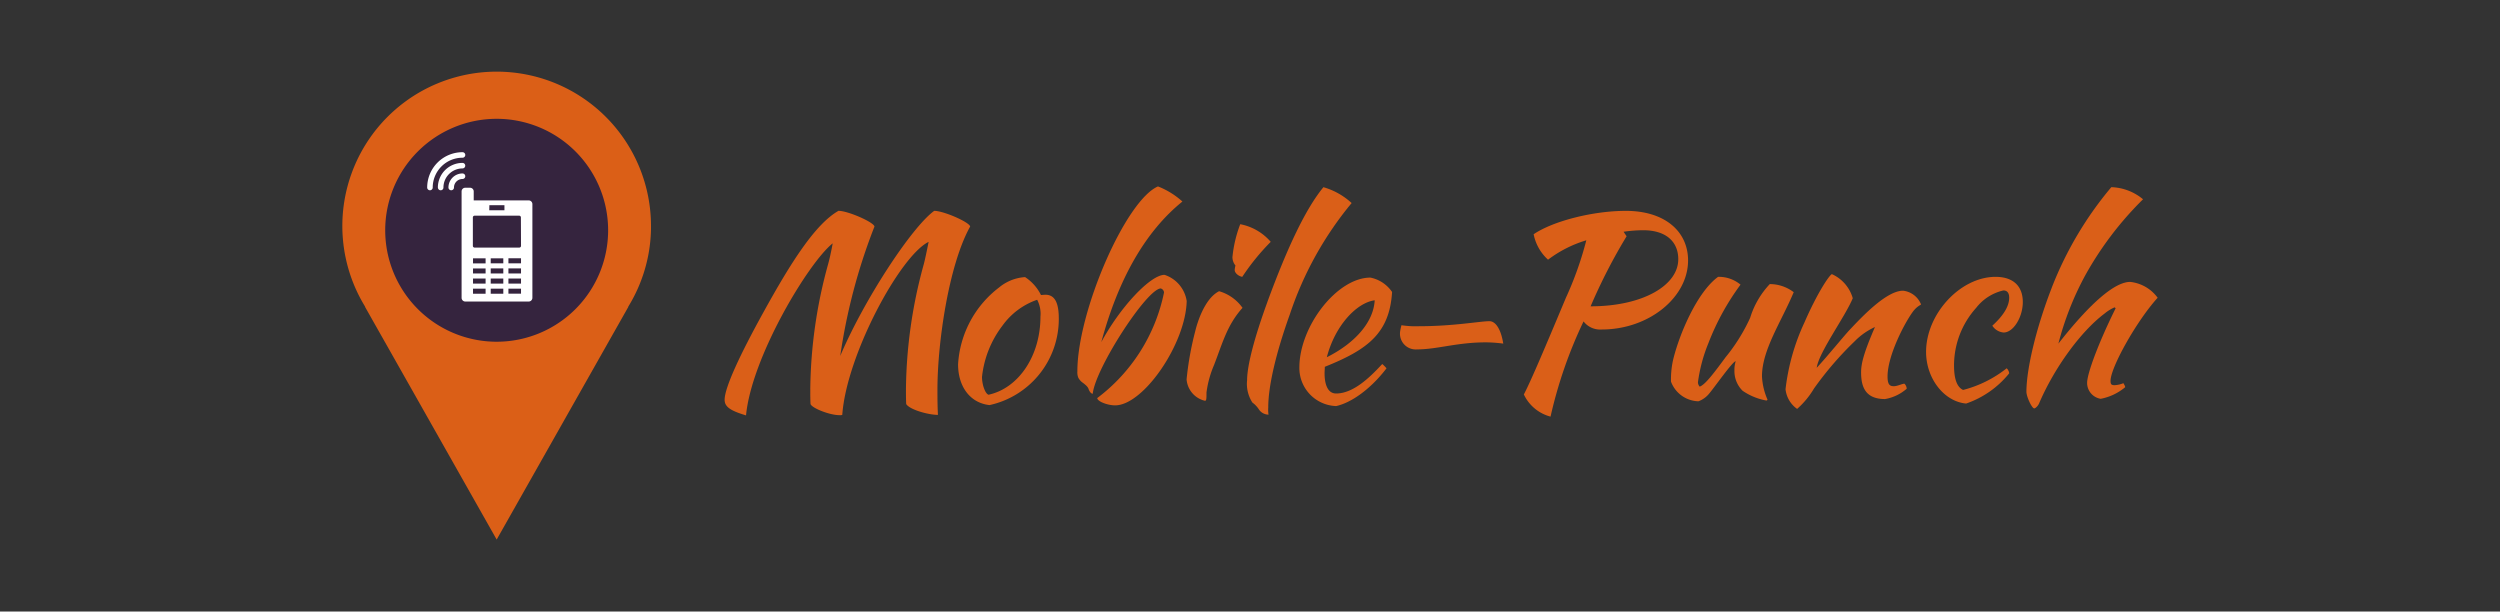 <svg xmlns="http://www.w3.org/2000/svg" xmlns:xlink="http://www.w3.org/1999/xlink" width="278" height="68" viewBox="0 0 278 68">
  <rect x="0" y="0" width="278" height="68" fill="#333333" stroke="none"/>
  <defs>
    <clipPath id="clip-path">
      <rect id="Rectangle_6465" data-name="Rectangle 6465" width="201.862" height="52" fill="none"/>
    </clipPath>
    <clipPath id="clip-INDUSTRIE_Construction_Mobile_Punch_LOGO_278X68">
      <rect width="278" height="68"/>
    </clipPath>
  </defs>
  <g id="INDUSTRIE_Construction_Mobile_Punch_LOGO_278X68" data-name="INDUSTRIE Construction / Mobile Punch_LOGO 278X68" clip-path="url(#clip-INDUSTRIE_Construction_Mobile_Punch_LOGO_278X68)">
    <g id="Groupe_10032" data-name="Groupe 10032" transform="translate(38.069 8)">
      <g id="Groupe_10031" data-name="Groupe 10031" transform="translate(0 0)" clip-path="url(#clip-path)">
        <path id="Tracé_45324" data-name="Tracé 45324" d="M30.551,17.83A13.162,13.162,0,1,1,17.39,4.668,13.162,13.162,0,0,1,30.551,17.83" transform="translate(-0.205 -0.226)" fill="#35243e"/>
        <path id="Tracé_45325" data-name="Tracé 45325" d="M57.42,38.952c-1.037,0-3-.756-3.194-1.232-.027-.533-.027-1.092-.027-1.625a53.841,53.841,0,0,1,1.988-13.949c.141-.5.337-1.373.505-2.3-2.662,2.1-9.021,12.633-9.637,19.132-1.793-.533-2.381-.98-2.381-1.737,0-1.345,1.708-5.015,4.341-9.777,3-5.434,5.716-9.748,8.32-11.233,1.036,0,3.866,1.232,4.006,1.737a64.612,64.612,0,0,0-3.81,14.4c2.605-6.163,7.928-14.314,10.45-16.135,1.036,0,3.865,1.232,4,1.737-2.381,4.258-3.642,12.913-3.642,18.152,0,.868,0,1.793.056,2.8-1.036,0-3.11-.559-3.529-1.2-.029-.533-.029-1.092-.029-1.625a53.846,53.846,0,0,1,1.989-13.949c.14-.533.336-1.485.533-2.465C64.2,21.22,58.231,32.258,57.756,38.923a.865.865,0,0,1-.336.029" transform="translate(-2.165 -0.787)" fill="#da5f18"/>
        <path id="Tracé_45326" data-name="Tracé 45326" d="M71.957,33.668a11.6,11.6,0,0,1,4.566-8.544,5.013,5.013,0,0,1,2.885-1.148,5.048,5.048,0,0,1,1.765,1.989c.168,0,.336-.028.5-.028,1.009,0,1.484.84,1.484,2.633a9.8,9.8,0,0,1-7.7,9.637c-2.129-.225-3.5-2.017-3.5-4.539m2.661,1.4c0,.9.364,1.877.728,1.989,3.333-.728,5.771-4.313,5.771-8.684a3.375,3.375,0,0,0-.364-1.876,7.923,7.923,0,0,0-3.866,2.885,11.355,11.355,0,0,0-2.268,5.686" transform="translate(-3.488 -1.162)" fill="#da5f18"/>
        <path id="Tracé_45327" data-name="Tracé 45327" d="M95.535,25.171a.509.509,0,0,0-.364-.448c-1.568.057-7.283,8.908-7.563,11.71-.168,0-.364-.224-.477-.56-.056-.167-.224-.363-.643-.673a1.617,1.617,0,0,1-.477-.532,1.578,1.578,0,0,1-.112-.729c0-6.665,5.378-19.019,8.964-20.561a8.9,8.9,0,0,1,2.717,1.681c-4.09,3.3-7.116,8.571-9.02,15.631,2.1-3.894,5.462-7.48,7.031-7.48a3.637,3.637,0,0,1,2.465,2.914c-.112,4.762-4.819,11.6-7.956,11.6-.869,0-1.99-.448-1.99-.813a19.572,19.572,0,0,0,7.424-11.737" transform="translate(-4.164 -0.648)" fill="#da5f18"/>
        <path id="Tracé_45328" data-name="Tracé 45328" d="M99.615,29.727c.167-.728.98-3.642,2.661-4.482a4.813,4.813,0,0,1,2.605,1.849c-1.709,1.9-2.213,3.894-3.166,6.358a11.459,11.459,0,0,0-.84,3.053c0,.673,0,.925-.168.925a2.653,2.653,0,0,1-2.045-2.382,34.7,34.7,0,0,1,.952-5.322m4.482-7.339a1.488,1.488,0,0,1-.336-.925,14.02,14.02,0,0,1,.868-3.669,5.952,5.952,0,0,1,3.39,1.961,25.427,25.427,0,0,0-3.166,3.894c-.448-.084-.84-.448-.84-.756a2.349,2.349,0,0,1,.084-.5" transform="translate(-4.782 -0.862)" fill="#da5f18"/>
        <path id="Tracé_45329" data-name="Tracé 45329" d="M107.975,26.268c2.3-6.274,4.312-10.448,6.246-12.8a7.825,7.825,0,0,1,3.138,1.764,38.326,38.326,0,0,0-6.864,12.354c-1.568,4.37-2.409,8.011-2.409,10.364a3.747,3.747,0,0,0,.029.813,1.312,1.312,0,0,1-1.036-.532,2.935,2.935,0,0,0-.756-.813,3.818,3.818,0,0,1-.589-2.493c0-1.625.813-4.735,2.243-8.656" transform="translate(-5.125 -0.653)" fill="#da5f18"/>
        <path id="Tracé_45330" data-name="Tracé 45330" d="M114.671,33.952c0,.224-.028.477-.028.728,0,.952.224,2.242,1.288,2.242,2.016,0,3.95-2.017,5.126-3.278a3.867,3.867,0,0,1,.476.476c-1.68,2.213-3.838,3.81-5.6,4.2a4.233,4.233,0,0,1-4.091-4.286c0-4.594,4.2-10,7.9-10a3.823,3.823,0,0,1,2.409,1.6c-.281,4.593-2.718,6.414-7.479,8.319m.224-1.065c2.97-1.484,5.182-3.781,5.323-6.331-2.045.28-4.427,2.857-5.323,6.331" transform="translate(-5.421 -1.165)" fill="#da5f18"/>
        <path id="Tracé_45331" data-name="Tracé 45331" d="M123.6,30.416a4.84,4.84,0,0,1,.167-.84,10.253,10.253,0,0,0,1.989.112c3.781,0,6.779-.56,7.787-.56.7,0,1.288.9,1.541,2.493a15.572,15.572,0,0,0-1.934-.14c-3.22,0-5.406.784-7.647.784a1.75,1.75,0,0,1-1.9-1.849" transform="translate(-5.991 -1.412)" fill="#da5f18"/>
        <path id="Tracé_45332" data-name="Tracé 45332" d="M146.731,29.427a2.323,2.323,0,0,1-2.016-.9,49.936,49.936,0,0,0-3.67,10.589,4.565,4.565,0,0,1-2.969-2.464c.756-1.457,2.016-4.4,4.679-10.757a38.082,38.082,0,0,0,2.268-6.387,13.4,13.4,0,0,0-4.258,2.157,5.193,5.193,0,0,1-1.6-2.83c2.185-1.484,6.639-2.6,10.252-2.6,4.287,0,6.92,2.241,6.92,5.518,0,4.117-4.369,7.675-9.609,7.675m2.438-10.868.336.5A62.313,62.313,0,0,0,145.5,26.85c5.8,0,9.748-2.325,9.748-5.238,0-1.933-1.345-3.222-3.894-3.222a15.024,15.024,0,0,0-2.185.168" transform="translate(-6.693 -0.787)" fill="#da5f18"/>
        <path id="Tracé_45333" data-name="Tracé 45333" d="M162.326,34.34a3.2,3.2,0,0,1,.141-1.009c-.309-.028-2.326,2.857-2.942,3.586a2.78,2.78,0,0,1-1.2.868,3.355,3.355,0,0,1-3.053-2.185,9.961,9.961,0,0,1,.224-2.382c.673-2.829,2.661-7.563,5.014-9.272a3.769,3.769,0,0,1,2.494.869,27.533,27.533,0,0,0-3.558,6.47,17.645,17.645,0,0,0-1.176,4.37.711.711,0,0,0,.2.5c.56-.225,1.317-1.149,2.857-3.249a20.114,20.114,0,0,0,2.746-4.4,9.54,9.54,0,0,1,2.184-3.754,4.4,4.4,0,0,1,2.662.9c-1.373,3.277-3.53,6.415-3.53,9.355A7.3,7.3,0,0,0,166,37.589c0,.084-.112.112-.112.112a6.725,6.725,0,0,1-2.661-1.093,3.064,3.064,0,0,1-.9-2.268" transform="translate(-7.526 -1.161)" fill="#da5f18"/>
        <path id="Tracé_45334" data-name="Tracé 45334" d="M176.13,26.313c-.841,2.045-3.781,6.022-4.006,7.731,1.176-1.26,3.081-3.613,3.725-4.286,1.429-1.513,4.062-4.287,5.882-4.287a2.451,2.451,0,0,1,1.99,1.513c0,.085-.308.112-.813.7C181.9,29,180,32.7,180,35c0,.924.253,1.092.7,1.092.392,0,.925-.28,1.177-.28a.806.806,0,0,1,.252.56,4.917,4.917,0,0,1-2.409,1.148c-2.157,0-2.661-1.316-2.661-2.969,0-.925.252-2.073,1.541-5.042a7.588,7.588,0,0,0-2.269,1.6,36.951,36.951,0,0,0-4.509,5.238,9.441,9.441,0,0,1-1.877,2.269,3.076,3.076,0,0,1-1.288-2.186,23.974,23.974,0,0,1,2.1-7.423c1.428-3.277,2.744-5.238,3.053-5.378a4.193,4.193,0,0,1,2.325,2.689" transform="translate(-8.174 -1.145)" fill="#da5f18"/>
        <path id="Tracé_45335" data-name="Tracé 45335" d="M192.813,23.947c1.933,0,3.025,1.009,3.025,2.8,0,1.709-1.064,3.39-2.129,3.39a1.662,1.662,0,0,1-1.261-.757c1.261-1.148,1.876-2.185,1.876-3.11,0-.532-.224-.812-.644-.812a5.337,5.337,0,0,0-3.025,1.933,9.57,9.57,0,0,0-2.464,6.415c0,1.513.336,2.409,1.008,2.717a13,13,0,0,0,4.846-2.409.9.9,0,0,1,.28.56,10.54,10.54,0,0,1-4.79,3.362c-2.464-.224-4.453-2.8-4.453-5.742,0-4.23,3.81-8.348,7.731-8.348" transform="translate(-8.971 -1.161)" fill="#da5f18"/>
        <path id="Tracé_45336" data-name="Tracé 45336" d="M199.636,24.615a39.688,39.688,0,0,1,6.611-11.148,5.78,5.78,0,0,1,3.529,1.345,37.261,37.261,0,0,0-6.442,8.488,33.263,33.263,0,0,0-2.971,7.564c3.558-4.539,6.275-6.863,7.984-6.863a4.341,4.341,0,0,1,3.053,1.764c-2.3,2.522-5.238,7.732-5.238,9.245,0,.363.084.476.447.476a2.826,2.826,0,0,0,.981-.225c.168.281.2.364.2.449A6,6,0,0,1,205.07,37a1.791,1.791,0,0,1-1.513-1.764c0-1.093,1.345-4.623,3.167-8.292a.221.221,0,0,0-.113-.112,4.539,4.539,0,0,0-1.092.672c-2.661,1.99-5.63,6.079-7.311,10.029-.112.252-.393.533-.533.533-.251,0-.84-1.233-.868-1.821,0-2.634,1.121-7.228,2.829-11.626" transform="translate(-9.539 -0.653)" fill="#da5f18"/>
        <path id="Tracé_45337" data-name="Tracé 45337" d="M34.322,17.161A17.161,17.161,0,1,0,2.54,26.113H2.517L17.161,52,31.8,26.127h-.023a17.056,17.056,0,0,0,2.548-8.966M17.161,30A12.394,12.394,0,1,1,29.555,17.6,12.395,12.395,0,0,1,17.161,30" transform="translate(0 0)" fill="#db5f17"/>
        <path id="Tracé_45338" data-name="Tracé 45338" d="M21.383,14.94h-6.1V13.934a.405.405,0,0,0-.4-.4h-.548a.405.405,0,0,0-.4.4V25.775a.413.413,0,0,0,.412.412h7.048a.414.414,0,0,0,.413-.412V15.353a.414.414,0,0,0-.413-.413m-4.371.536H18.7v.562H17.012Zm-.42,9.842h-1.4v-.562h1.4Zm0-1.125h-1.4V23.63h1.4Zm0-1.125h-1.4v-.562h1.4Zm0-1.125h-1.4v-.562h1.4Zm1.97,3.374h-1.4v-.562h1.4Zm0-1.125h-1.4V23.63h1.4Zm0-1.125h-1.4v-.562h1.4Zm0-1.125h-1.4v-.562h1.4Zm1.969,3.374h-1.4v-.562h1.4Zm0-1.125h-1.4V23.63h1.4Zm0-1.125h-1.4v-.562h1.4Zm0-1.125h-1.4v-.562h1.4Zm0-1.944a.192.192,0,0,1-.191.191h-4.96A.193.193,0,0,1,15.188,20V16.832a.192.192,0,0,1,.191-.191h4.96a.191.191,0,0,1,.191.191Z" transform="translate(-0.675 -0.656)" fill="#fff"/>
        <path id="Tracé_45339" data-name="Tracé 45339" d="M11.168,13.367a.307.307,0,1,0,.615,0A2.124,2.124,0,0,1,13.9,11.245a.307.307,0,1,0,0-.615,2.739,2.739,0,0,0-2.737,2.737" transform="translate(-0.541 -0.515)" fill="#fff"/>
        <path id="Tracé_45340" data-name="Tracé 45340" d="M12.4,13.426a.307.307,0,1,0,.615,0,.947.947,0,0,1,.948-.948.307.307,0,1,0,0-.614A1.563,1.563,0,0,0,12.4,13.426" transform="translate(-0.601 -0.575)" fill="#fff"/>
        <path id="Tracé_45341" data-name="Tracé 45341" d="M13.843,9.378a3.934,3.934,0,0,0-3.928,3.928.307.307,0,1,0,.615,0,3.317,3.317,0,0,1,3.314-3.314.3.3,0,0,0,.217-.089.307.307,0,0,0-.218-.524" transform="translate(-0.481 -0.454)" fill="#fff"/>
      </g>
    </g>
  </g>
</svg>
